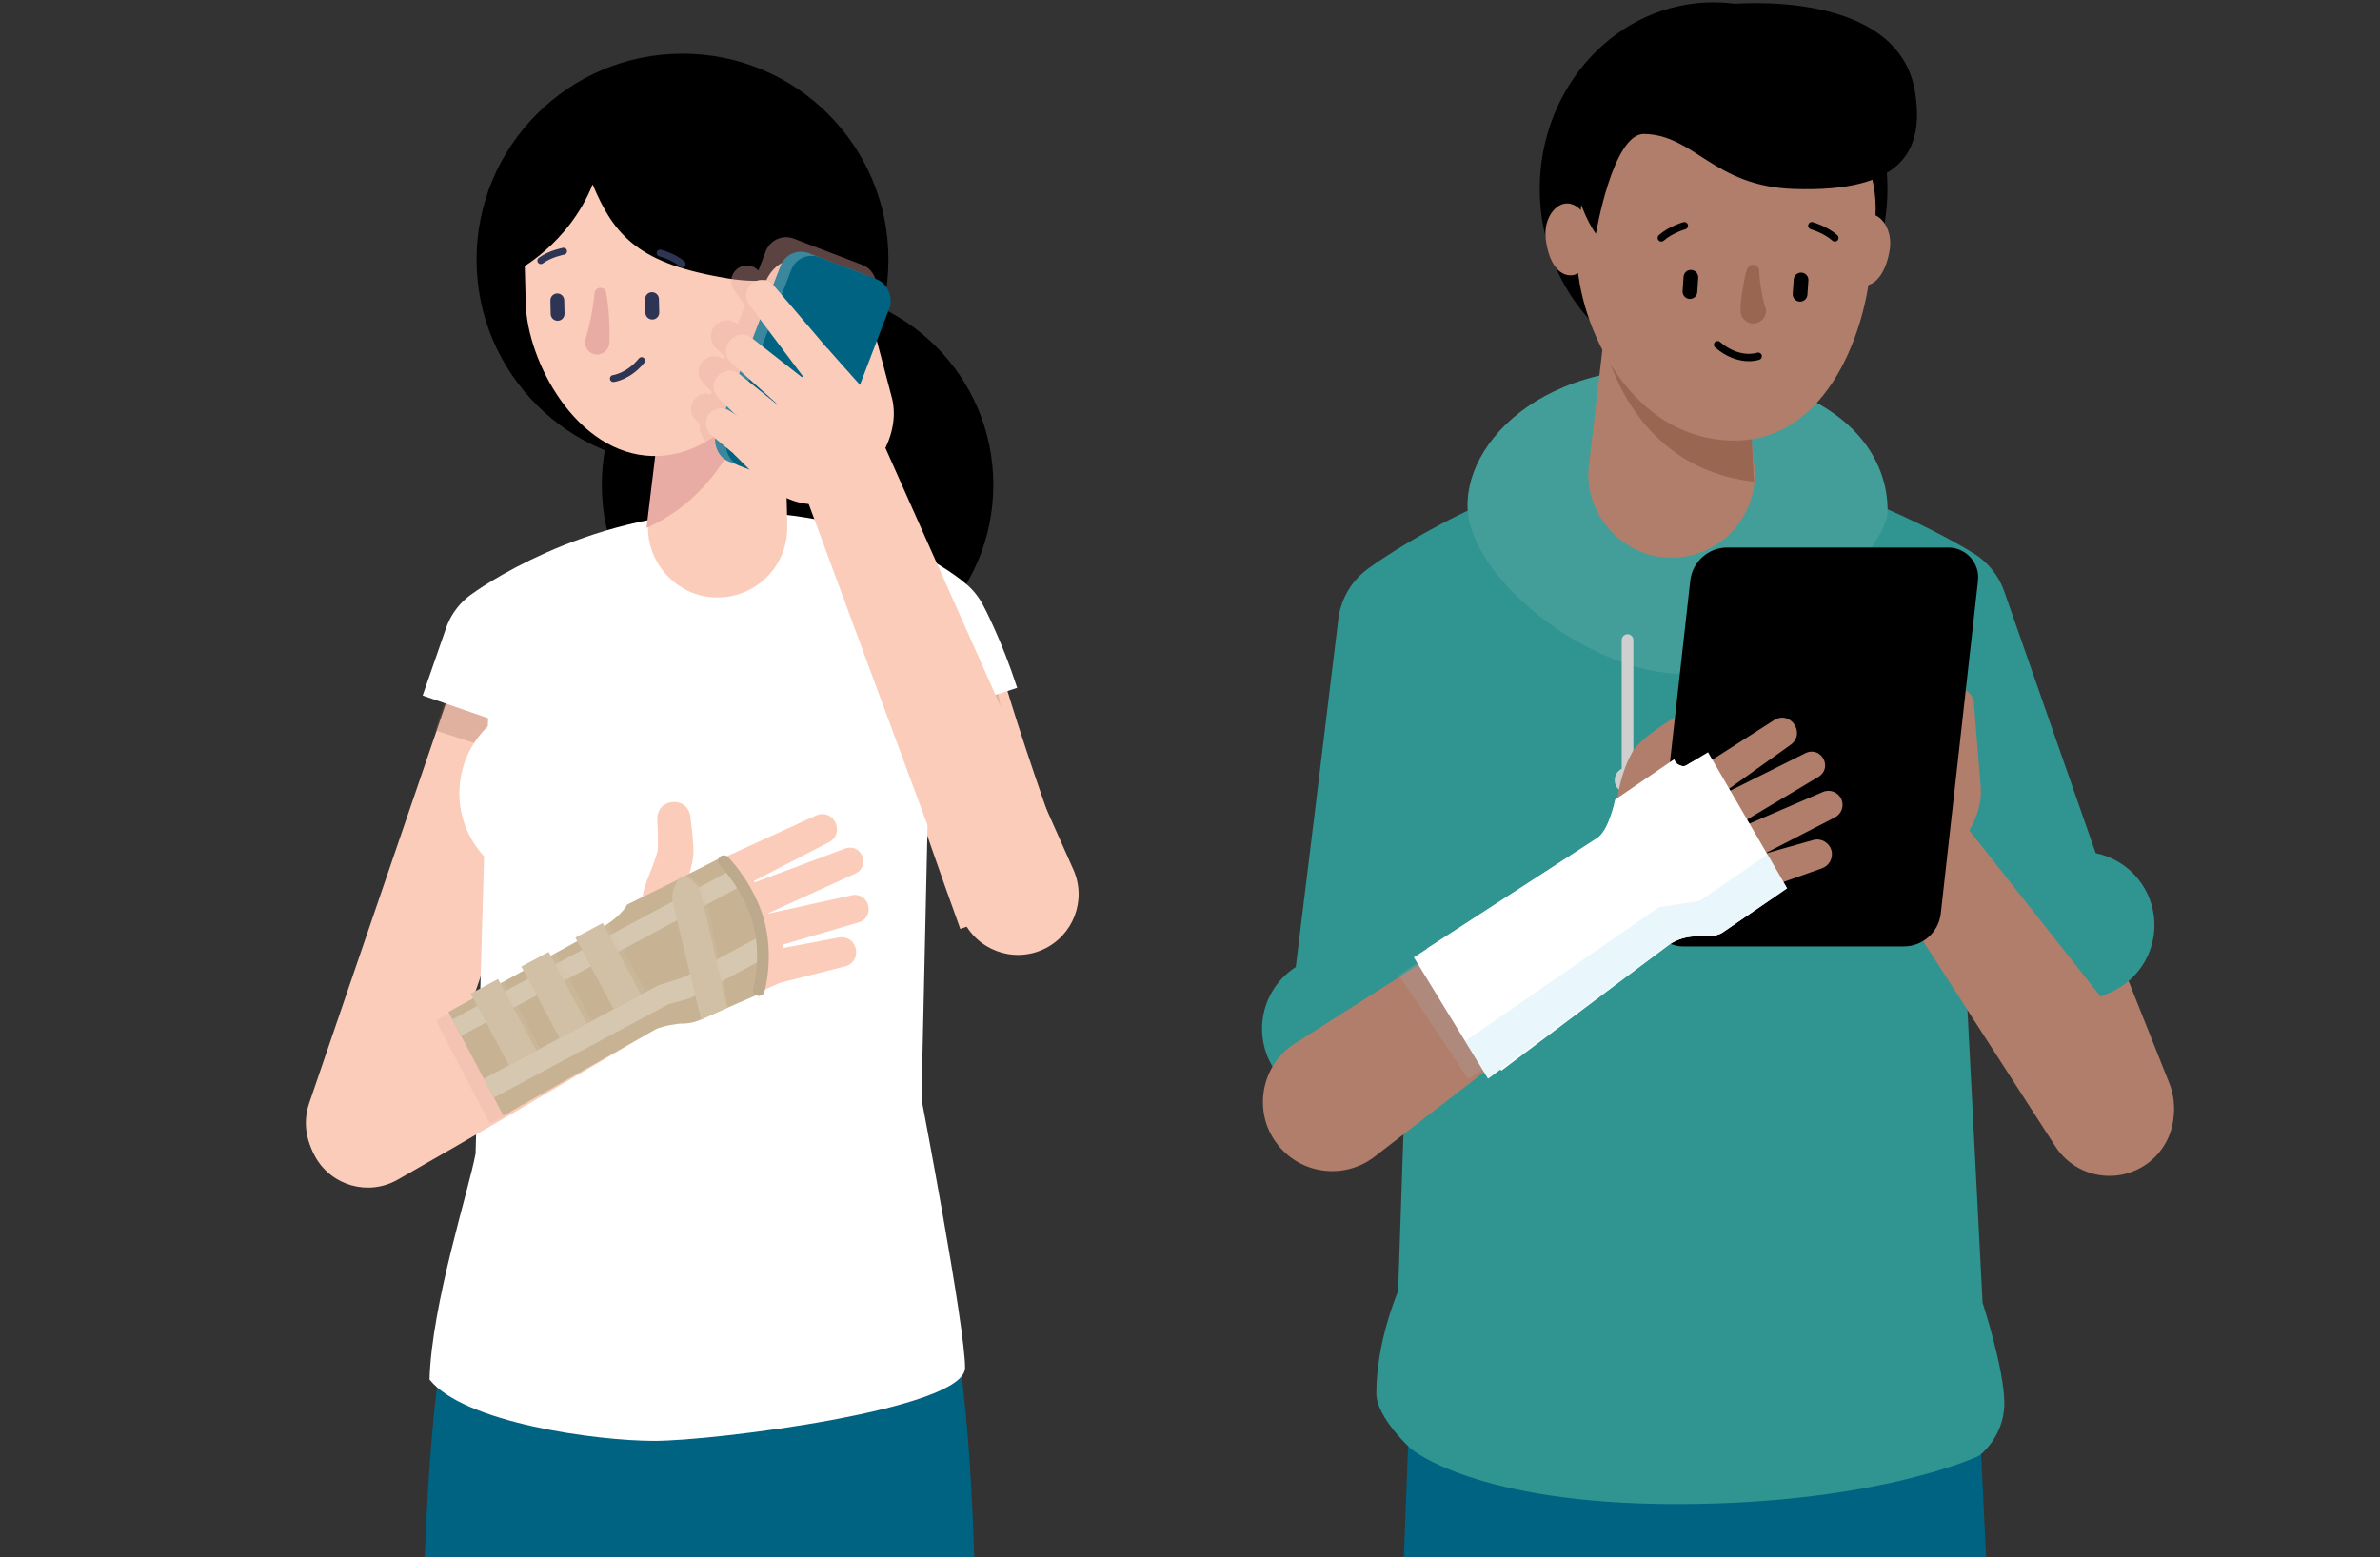 <svg xmlns="http://www.w3.org/2000/svg" viewBox="0 0 550 360"><rect x="0" y="0" width="550" height="360" fill="#333333" stroke="none"/><defs><style>.cls-1{stroke:#996652}.cls-1,.cls-10,.cls-11,.cls-12,.cls-13,.cls-14,.cls-15,.cls-16,.cls-17,.cls-18,.cls-19,.cls-2,.cls-3,.cls-4,.cls-5,.cls-6,.cls-7,.cls-8,.cls-9{fill:none}.cls-1,.cls-10,.cls-15,.cls-17,.cls-18,.cls-19,.cls-3,.cls-4,.cls-5,.cls-8,.cls-9{stroke-linejoin:round}.cls-1,.cls-10,.cls-18,.cls-20,.cls-21,.cls-4{mix-blend-mode:multiply}.cls-1,.cls-10,.cls-18,.cls-20,.cls-4{opacity:.26}.cls-1,.cls-19,.cls-9{stroke-width:28.01px}.cls-3{stroke:#b07e6b;stroke-width:29.72px}.cls-11,.cls-12,.cls-13,.cls-14,.cls-15,.cls-16,.cls-19,.cls-3,.cls-6,.cls-7,.cls-8{stroke-linecap:round}.cls-4{stroke-width:29.52px}.cls-10,.cls-4{stroke:#e8aca4}.cls-22{mix-blend-mode:darken;opacity:.39}.cls-22,.cls-23{fill:#e8aca4}.cls-15,.cls-5{stroke:#309490;stroke-width:33.96px}.cls-6{stroke-width:3.4px}.cls-6,.cls-7{stroke:#000}.cls-11,.cls-12,.cls-13,.cls-14,.cls-16,.cls-6,.cls-7{stroke-miterlimit:10}.cls-24{clip-path:url(#clippath)}.cls-7{stroke-width:1.7px}.cls-8{stroke-width:42.97px}.cls-17,.cls-8{stroke:#fff}.cls-25{fill:#faccb9}.cls-26{fill:#0241ba}.cls-27{fill:#006381}.cls-28{fill:#fff}.cls-29{fill:#996652}.cls-30{fill:#b07e6b}.cls-31{fill:#cfcfcf}.cls-20,.cls-32{fill:#d1c0a5}.cls-33{fill:#c7b393}.cls-34{fill:#d6c8b0}.cls-35{fill:#439e9a}.cls-36{fill:#877066}.cls-37{fill:#309490}.cls-38{fill:#3b879e}.cls-19,.cls-9{stroke:#faccb9}.cls-39{clip-path:url(#clippath-1)}.cls-21{fill:#b9e4f5;opacity:.32}.cls-10{stroke-width:26.89px}.cls-11{stroke-width:1.6px}.cls-11,.cls-12,.cls-16{stroke:#2d3454}.cls-12{stroke-width:1.2px}.cls-13,.cls-14{stroke:#bda98b;stroke-width:2.7px}.cls-14{stroke:#cfcfcf}.cls-16{stroke-width:3.2px}.cls-17{stroke-width:32.02px}.cls-40{isolation:isolate}.cls-18{stroke:#adadad;stroke-width:28.84px}</style><clipPath id="clippath"><path class="cls-2" d="M219.52 -60.01H540.32V389.84H219.52z"/></clipPath><clipPath id="clippath-1"><path class="cls-2" transform="rotate(-180 138.135 178.075)" d="M-17.94 -55H294.22V411.16H-17.94z"/></clipPath></defs><g class="cls-40"><g id="Layer_1"><g class="cls-24"><path class="cls-3" d="M445.37 150.14L487.53 255.96"/><path class="cls-26" d="M415.46 275.99L451.41 702.49"/><path class="cls-27" d="M454.8 272.67L475.25 700.48 427.58 704.49 376.12 279.3 454.8 272.67 454.8 272.67z"/><path class="cls-26" d="M365.54 283.9L334.65 702.49"/><path class="cls-27" d="M403.65 286.71L357.93 704.2 311.37 700.77 327.44 281.08 403.65 286.71 403.65 286.71z"/><path class="cls-4" d="M314.22 247.74L312.86 261.2"/><path class="cls-5" d="M312.98 251.79c2.76-20.73 13.15-106.61 13.15-106.61s30.11-22.12 60.16-22.12c30.05 0 60.85 19.27 60.85 19.27l29.39 84.11"/><path class="cls-15" d="M308.63 237.81L331.12 241.27"/><ellipse cx="396" cy="43.68" rx="40.18" ry="43.14"/><path class="cls-37" d="M326.08 334.92s14.75 12.76 61.33 12.76c46.57 0 69.92-11.14 69.92-11.14s5.86-4.29 5.86-12.15-5.03-23.25-5.03-23.25l-8.8-170.3-120.68 1.96-5.58 165.67s-5.04 11.51-5.04 23.6c0 5.63 8.02 12.86 8.02 12.86z"/><path class="cls-35" d="M339.53 120.43c-3.5-16.06 16.36-39.37 54.97-34.68 36.98 4.49 42 23.89 41.69 32.73-.29 8.24-26.03 37.31-46.95 37.31-20.42 0-46.21-19.29-49.71-35.35z"/><path class="cls-14" d="M376.11 147.96L376.11 183.94"/><circle class="cls-31" cx="376.11" cy="180.35" r="2.97"/><path class="cls-14" d="M401.91 147.96L401.91 183.94"/><circle class="cls-31" cx="401.91" cy="180.35" r="2.97"/><path class="cls-30" d="M367.19 107.42l5.65-48.24c2.28-15.94 24.69-15.79 26.9 0l5.65 48.24c1.24 10.55-6.31 20.11-16.86 21.34-12.15 1.59-22.9-9.23-21.34-21.34z"/><path class="cls-29" d="M405.34 111.34c-30.44-3.4-35.23-34.6-35.23-34.6l34.6 22.8.63 11.8z"/><path class="cls-30" d="M426.15 58.07c.1 4.73 1.73 8.04 4.64 7.97 2.91-.06 5.1-3.4 5.89-8.2.77-4.63-1.87-8.44-4.77-8.38-2.91.06-5.86 3.88-5.76 8.61z"/><path class="cls-30" d="M398.3 101.74c23.59 1.98 32.48-24.93 33.84-38.71l1.17-11.81c1.73-17.47-12-33.14-30.67-34.99-18.67-1.85-35.2 10.82-36.94 28.29l-1.17 11.81c-1.37 13.79 9.28 43.36 33.76 45.41z"/><path d="M368.8 54.05s3.9-23.19 11.12-23.08c11.65.18 16 12.07 34.58 12.71 25.59.88 30.05-9.22 28.1-22.16C438.91-3.03 399.81.96 399.81.96s-16.21 2.14-29.7 19.49c-13.48 17.35-1.31 33.6-1.31 33.6z"/><path class="cls-30" d="M367.7 55.91c-.34 4.71-2.13 7.94-5.03 7.73-2.9-.21-4.92-3.65-5.47-8.48-.53-4.67 2.29-8.34 5.19-8.13 2.9.21 5.66 4.17 5.32 8.89z"/><path class="cls-6" d="M416.21 64.72L415.98 68.02"/><path class="cls-6" d="M390.75 64.1L390.53 67.4"/><path class="cls-7" d="M406.3 82.35s-4.39 1.61-9.38-2.67m-7.68-27.5s-3.13.87-5.32 2.81m34.78-2.81s3.13.87 5.32 2.81"/><path class="cls-29" d="M406.55 62.8c.09 2.46.58 5.2 1.19 7.61.07.22.13.42.22.62.59 1.4-.46 3.24-1.99 3.64-1.93.58-3.9-1.03-3.75-3.03.04-2.36.43-4.63.88-6.93.33-1.22.49-4.04 2.49-3.44.66.23 1.01.88.96 1.54z"/><path class="cls-15" d="M465.89 220.1L480.89 213.85"/><g><path class="cls-30" d="M456.17 162.7l1.23 15.08.31 3.77c.42 4.32-1.26 8.78-3.79 12.18-.35.49-.79 1.01-1.18 1.48-2 2.52-5.94 2.72-8.12.31a5.36 5.36 0 0 1 .27-7.58c1.23-1.04 2.49-2.79 2.98-4.38.43-1.02.19-4.23.24-5.37l-.05-15.14c.12-5.19 7.57-5.5 8.14-.34zm-38.79 28.1l-4.4-6a3.682 3.682 0 0 1 .8-5.16c1.48-1.09 3.5-.9 4.77.34l5.31 5.21c4.21 4.49-2.64 10.42-6.48 5.62z"/><path class="cls-30" d="M423.44 186.07l-6.57-9.42c-2.69-4.01 2.81-8.32 6.06-4.79l7.63 8.58c4.04 4.91-3.28 10.69-7.12 5.62z"/><path class="cls-30" d="M430.86 180.98L422.81 170c-2.85-4.06 2.76-8.54 6.1-4.91l9.01 10.21c3.97 4.85-3.17 10.61-7.07 5.69z"/><path class="cls-30" d="M437.25 175.2l-14.22-22.39c-2.52-4.16 3.35-8.12 6.28-4.24l15.46 21.55c3.42 5.12-4.03 10.17-7.52 5.08z"/><path class="cls-30" d="M416.76 189.94l5.38 6.95c6.77 8.84 16.11 11.27 25.14 5.01 7.26-5.03 9.07-15 4.04-22.26l-8.93-12.88-25.64 23.19z"/><path class="cls-30" d="M446.92 181.63l52.23 66.08c5.09 6.45 4 15.8-2.45 20.9-6.45 5.09-15.8 4-20.9-2.45-.29-.37-.58-.77-.83-1.17l-45.63-70.8c-7.03-11.78 8.71-22.99 17.58-12.57z"/></g><g><path class="cls-30" d="M374.55 194.78c-2.78-5.42-.08-17.01 3.27-21.87 3.4-3.81 8.1-6.33 12.31-9.04 4.3-2.47 8.19 3.64 4.13 6.49-3.25 2.22-6.77 4.51-9.56 7.2-.35.37-.3.37-.61 1.16-1.04 3.32-2.13 8.29-1.2 11.59 2.79 5.59-5.21 9.9-8.34 4.48z"/><path d="M388.88 218.78h51.08c4.37 0 8.05-3.29 8.54-7.64l8.6-76.89c.46-4.1-2.75-7.68-6.87-7.68h-51.08c-4.37 0-8.05 3.29-8.54 7.64l-8.6 76.89c-.46 4.1 2.75 7.68 6.87 7.68z"/><path class="cls-30" d="M388.99 179.91l21-13.45c3.77-2.3 7.38 3.03 3.85 5.68l-20.3 14.49c-4.57 3.04-9.07-3.59-4.54-6.72z"/><path class="cls-30" d="M395.27 185.06l21.99-10.98c3.6-1.7 6.36 3.37 3 5.48l-21.09 12.61c-4.87 2.68-8.78-4.45-3.89-7.11zm4.59 7.23l21.4-9.22c1.65-.71 3.56.05 4.28 1.7.68 1.58 0 3.4-1.5 4.18l-20.71 10.68c-5.01 2.36-8.48-4.95-3.47-7.33z"/><path class="cls-30" d="M400.26 199.49l18.73-5.3c1.82-.52 3.71.54 4.23 2.36.49 1.74-.47 3.56-2.15 4.16l-18.34 6.51c-5.27 1.67-7.73-6.03-2.46-7.73z"/><path class="cls-30" d="M386.13 180.68h18.6v31.68h-18.47a8.42 8.42 0 0 1-8.42-8.42v-14.96c0-4.58 3.72-8.3 8.3-8.3z" transform="rotate(-30.25 391.29 196.516)"/><path class="cls-30" d="M299.25 241.2c19.13-12.2 57.67-36.7 76.85-48.81 12.93-7.58 25.03 9.73 13.56 19.31-17.93 13.92-54.04 41.86-72.02 55.69-7 5.4-17.06 4.1-22.46-2.9-5.75-7.37-3.83-18.3 4.08-23.29z"/><path class="cls-18" d="M335.89 234.35L331.29 237.42"/><path class="cls-28" d="M394.71 173.9L413 205.35l-14.8 10.12c-1.78 1.24-4.41.92-6.58.99-2.1.07-4.13.73-5.88 1.9l-41.86 30.99-17.15-28.05 42.28-27.51c1.96-1.27 2.97-4.37 3.68-6.6l.55-2.35 13.66-9.34c.55 1.54 2.35 2.21 3.41 1.03l4.4-2.64z"/><path class="cls-28" d="M392.05 175.66l18.29 31.45-12.14 8.36c-1.78 1.24-4.41.92-6.58.99-2.1.07-4.13.73-5.88 1.9l-38.8 29.15-17.21-28.24 39.28-25.48c1.96-1.27 2.97-4.37 3.68-6.6l.13-.51 14.94-9.95-.76-.22c2.1.53 1.71 1.01 3.31.03l1.74-.88z"/><path class="cls-21" d="M408.54 197.46l4.46 7.89-14.8 10.12c-1.78 1.24-4.41.92-6.58.99-2.1.07-4.13.73-5.88 1.9l-41.86 30.99-5.31-8.69 44.83-30.96 9.36-1.43 15.77-10.82z"/></g></g><g class="cls-39"><circle cx="184.31" cy="112.08" r="45.24"/><path class="cls-9" d="M235.09 209.98c-19.77-54.75-19.77-62.38-19.77-62.38s-17-6.83-46.17-6.83"/><path class="cls-36" d="M219.19 297.65c0 32.16-25.37 33.26-56.67 33.26s-56.67-1.1-56.67-33.26 19.35-58.23 50.65-58.23c31.3 0 62.68 26.07 62.68 58.23z"/><path class="cls-27" d="M188.02 656.64c-9.11-60.38-16.39-121.65-23.23-182.3-3.38-30.41-6.57-60.84-9.57-91.28-3.16-30.43-6.1-60.87-2.53-91.71l64.09-3.97c7.35 30.17 8.2 60.74 8.82 91.32 1.4 53.37 2.11 107.19 2.35 160.63.01 38.07-.04 76.85-1.11 114.91l-38.82 2.41z"/><path class="cls-27" d="M92.96 648.55c-2.18-94.27.73-188.42 4.95-282.55 1.21-31.34 2.83-62.65 13.83-93.2l57.82 4.66c5.97 31.92 2.56 63.08-1.26 94.21-7.14 62.36-15.21 124.57-24.64 186.65-4.76 31.06-9.78 62.09-15.68 93.05l-35.01-2.82z"/><path class="cls-19" d="M169.15 140.77c-29.16 0-46.91 8.98-46.91 8.98L84.69 259.59"/><path class="cls-1" d="M215.31 155.23L218.79 172.49"/><path class="cls-1" d="M120.21 153.64L113.9 173.14"/><path class="cls-17" d="M219.83 163.93c-3.21-9.93-6.88-16.7-6.88-16.7s-14.64-12.92-43.81-12.92c-29.16 0-50.93 16.12-50.93 16.12l-5.41 15.59"/><circle cx="157.72" cy="60" r="47.59"/><path class="cls-28" d="M113.33 147.6h101.98l-2.36 106.46s10.07 52.49 10.07 62.12c0 9.63-58.04 16.89-71.79 16.89-13.36 0-43.92-4.14-51.97-14.17.47-17.36 9.09-43.79 10.64-52.23l3.42-119.06z"/><path class="cls-8" d="M127.64 183.37L181.05 183.37"/><path class="cls-25" d="M149.98 119.4c2.25-15.86 4.15-32.25 3.41-48.21-.1-1.43-.4-4.1-.65-5.55-3.31-14.33 15.95-20.54 21.41-7.04 3.8 10.3 5.13 21.65 6.19 32.38.71 7.68 1.15 15.25 1.41 22.92.04 2.45.19 5.62.17 8.11 0 8.88-7.18 16.08-16.06 16.09-9.83.1-17.56-9.04-15.87-18.7z"/><path class="cls-23" d="M149.4 122.03c30.08-13.51 27.7-54.99 27.7-54.99l-24.99 32.6-2.71 22.39z"/><path class="cls-25" d="M150.77 105.41c-17.65-.45-28.94-21.96-29.28-35.27l-.29-11.4c-.43-16.87 12.89-30.89 29.76-31.32 16.87-.43 30.89 12.89 31.32 29.76l.29 11.4c.34 13.31-12.82 37.31-31.8 36.82z"/><path d="M119.45 62.58s11.96-6.09 17.5-19.95c5.08 12.11 10.87 18.44 31.39 21.75 16.04 2.58 17.69-5.11 17.69-5.11s6.82-36.4-18.3-38.79c-25.12-2.39-46.44 14.28-46.44 14.28l-1.84 27.81z"/><ellipse class="cls-25" cx="182.31" cy="68.36" rx="8.31" ry="6.14" transform="rotate(-76.71 182.302 68.366)"/><path class="cls-22" d="M160.25 92.66a3.51 3.51 0 0 1 4.02-1.46l.24-.63-1.94-1.89c-1.34-1.31-1.5-3.46-.3-4.95a3.688 3.688 0 0 1 5.1-.62l.26-.69-2.08-1.86a3.758 3.758 0 0 1-.45-5.09 3.748 3.748 0 0 1 5.25-.64l.14.11 1.71-4.47-2.49-3.31c-1.13-1.51-.91-3.68.55-4.92a3.615 3.615 0 0 1 4.99.3l1.71-4.47c1-2.6 3.91-3.89 6.51-2.9l3.43 1.32 12.36 4.74c2.6 1 3.89 3.91 2.9 6.51l-2.96 7.72 3.02 11.4.4 1.51c.59 2.11.65 4.49.27 6.57-.52 2.85-1.55 5.42-3.16 7.79-.12.14-.24.27-.36.4-.89 2.02-2.23 3.91-4.01 5.5-7.83 6.97-16.1 5.57-23.47-1.27l-2.2-2.2-2.24-.86-2.46-.95a5.028 5.028 0 0 1-3.18-5.39l-.85-.71a3.522 3.522 0 0 1-.72-4.6z"/><path class="cls-16" d="M128.79 69.44L128.86 72.55"/><path class="cls-16" d="M150.67 69.15L150.74 72.26"/><path class="cls-11" d="M141.75 87.51s3.47-.42 6.52-4.15m4.27-24.86s2.98.73 5.09 2.5m-27.4-2.92s-3.02.54-5.25 2.16"/><path class="cls-23" d="M140.08 67.61c.65 3.83.85 7.44.78 11.28.03 2.07-1.9 3.63-3.9 2.86-1.6-.57-2.24-2.68-1.51-3.81.93-3.23 1.63-6.83 1.94-10.14.11-1.57 2.38-1.72 2.7-.19z"/><path class="cls-12" d="M180.18 65.32s.23-3.59 2.49-3.3"/><path class="cls-25" d="M201.83 97.3l46.22 103.71c3.15 7.07-.03 15.35-7.1 18.51s-15.35-.03-18.51-7.1c-.55-.99-39.33-106.31-39.8-107.31-4.18-12.64 13.3-19.78 19.17-7.82z"/><g><rect class="cls-38" x="172.16" y="59.36" width="24.35" height="51.59" rx="5.04" ry="5.04" transform="rotate(-159.01 184.328 85.162)"/><path class="cls-25" d="M202.46 78.14c.36 1.34 3.43 12.96 3.69 13.96 1.12 4.64-.19 9.46-2.61 13.41-3.86 6.09-12.62.27-8.5-5.65 1.28-1.57 2.47-4.08 2.06-6.23-.01-.16-2.14-13.15-2.25-13.88-.66-4.86 6.21-6.31 7.59-1.62z"/><rect class="cls-27" x="174.62" y="60.3" width="24.35" height="51.59" rx="5.04" ry="5.04" transform="rotate(-159.01 186.79 86.107)"/><path class="cls-25" d="M171.46 106.46l-7.07-5.87a3.519 3.519 0 0 1-.46-4.95 3.523 3.523 0 0 1 4.6-.72l7.75 4.94c4.73 3.28-.25 10.11-4.82 6.61z"/><path class="cls-25" d="M175.79 101.54L166 92c-3.27-3.32 1.22-8.34 4.89-5.51l10.64 8.58c4.52 3.93-1.3 10.49-5.74 6.47z"/><path class="cls-25" d="M182.17 95.71l-13.18-11.82c-3.49-3.27.98-8.58 4.8-5.72l13.94 10.92c4.52 3.8-1.02 10.42-5.56 6.63z"/><path class="cls-25" d="M187.34 89.37L173.16 70.5a3.61 3.61 0 0 1 .72-5.06c1.53-1.15 3.69-.89 4.92.55l15.3 17.97c3.66 4.61-3.05 9.99-6.75 5.4z"/><path class="cls-25" d="M169.55 104.91l5.78 5.78c7.36 6.84 15.64 8.25 23.47 1.27 6.29-5.6 7.1-14.95 1.81-20.88l-9.38-10.52-21.69 24.35z"/></g><g><path class="cls-25" d="M165.13 199.24l23.46-10.73c4.05-1.74 6.86 4.04 3 6.16l-22.91 11.85c-4.94 2.35-8.44-4.83-3.54-7.27z"/><path class="cls-25" d="M170.39 205.49l24.91-9.34c3.75-1.32 5.97 4.02 2.39 5.76l-24.2 11.05a4.047 4.047 0 1 1-3.1-7.47z"/><path class="cls-25" d="M173.84 212.02l22.98-5.07c4.07-.8 5.55 5.03 1.61 6.28l-22.58 6.62a4.04 4.04 0 0 1-5.02-2.75c-.67-2.24.73-4.6 3.01-5.09zm-.04 8.47l20.03-3.77c4.32-.71 5.68 5.5 1.47 6.67l-19.76 5c-5.38 1.17-7.12-6.69-1.74-7.9z"/><path class="cls-25" d="M160.14 200.76h18.56v31.61h-18.43c-4.64 0-8.4-3.77-8.4-8.4v-14.93c0-4.57 3.71-8.28 8.28-8.28z" transform="rotate(-24.11 165.265 216.547)"/><path class="cls-25" d="M148.87 213.06c-2.15-6.04 1.92-11.19 3.1-16.48.2-2.36 0-4.8-.07-7.22-.1-4.89 6.9-5.48 7.64-.66.3 2.47.6 4.92.7 7.46.18 4.45-2.38 8.74-2.71 12.76-.02.5.1.74.08.6 2.17 5.84-6.22 9.26-8.75 3.55z"/><path class="cls-25" d="M78.41 248.38c10.31-5.61 25.43-13.47 35.99-19.01l18.09-9.33c6.04-3.1 12.09-6.16 18.16-9.2 5.82-2.91 12.89-.55 15.8 5.26 2.76 5.51.75 12.17-4.41 15.33-5.8 3.53-11.61 7.03-17.44 10.51-16.28 9.66-36.36 21.49-52.73 30.77-6.68 3.79-15.17 1.46-18.96-5.22-3.86-6.77-1.37-15.42 5.49-19.11z"/><path class="cls-10" d="M111.84 245.26L106.96 247.81"/><g><path class="cls-33" d="M166.5 198.27s2.86 2.51 6.76 9.79c5.02 9.39 1.88 21.83 1.88 21.83l-12.3 5.36c-1.82 1.02-3.63 1.43-5.68 1.37 0 0-3.98.42-5.76 1.38l-35.07 19.89-12.7-23.97 35.01-19.24c2-1.04 5.34-3.6 6.28-5.58 0 0 9.12-4.47 10.74-5.26l10.85-5.56z"/><path class="cls-34" d="M171.4 204.75L106.56 239.44 104.54 235.63 168.96 201.16 171.4 204.75z"/><path class="cls-20" transform="rotate(-28.15 117.527 236.32)" d="M113.93 227.5H121.1V245.11H113.93z"/><path class="cls-20" transform="rotate(-28.15 129.454 229.92)" d="M125.87 221.12H133.04V238.73H125.87z"/><path class="cls-20" d="M149.23 229.33L142.91 232.71 134.46 216.92 139.75 214.09 140.7 213.38 149.23 229.33z"/><path class="cls-34" d="M176.25 221.78L159.4 230.79 154.44 232.16 114.13 253.73 111.78 249.37 152.1 227.79 157.89 225.96 175.82 216.37 176.25 221.78z"/><path class="cls-13" d="M167.27 199.06s4.4 4.34 7.12 11.28c3.65 9.32.97 18.53.97 18.53"/><path class="cls-32" transform="rotate(-28.15 116.375 236.265)" d="M112.78 226.88H119.95V245.65H112.78z"/><path class="cls-32" transform="rotate(-28.15 128.073 230.02)" d="M124.48 220.62H131.65V239.39H124.48z"/><path class="cls-32" transform="rotate(-28.15 140.558 223.336)" d="M136.97 213.94H144.14V232.71H136.97z"/><path class="cls-20" d="M168.36 232.84l-5.47 2.27-6.52-26.92a5.99 5.99 0 0 1 .37-3.78l.48-.78c.5-1.09 1.45-1.71 2.37-.93l1.01.87c.97.82 2.09 1.6 2.38 2.84l5.37 26.43z"/><path class="cls-32" d="M168.04 232.98l-6.01 2.73-6.52-26.92a5.99 5.99 0 0 1 .37-3.78l.59-1.3a1.82 1.82 0 0 1 2.82-.64l.9.76a5.91 5.91 0 0 1 1.94 3.17l5.91 25.98z"/></g></g></g></g></g></svg>